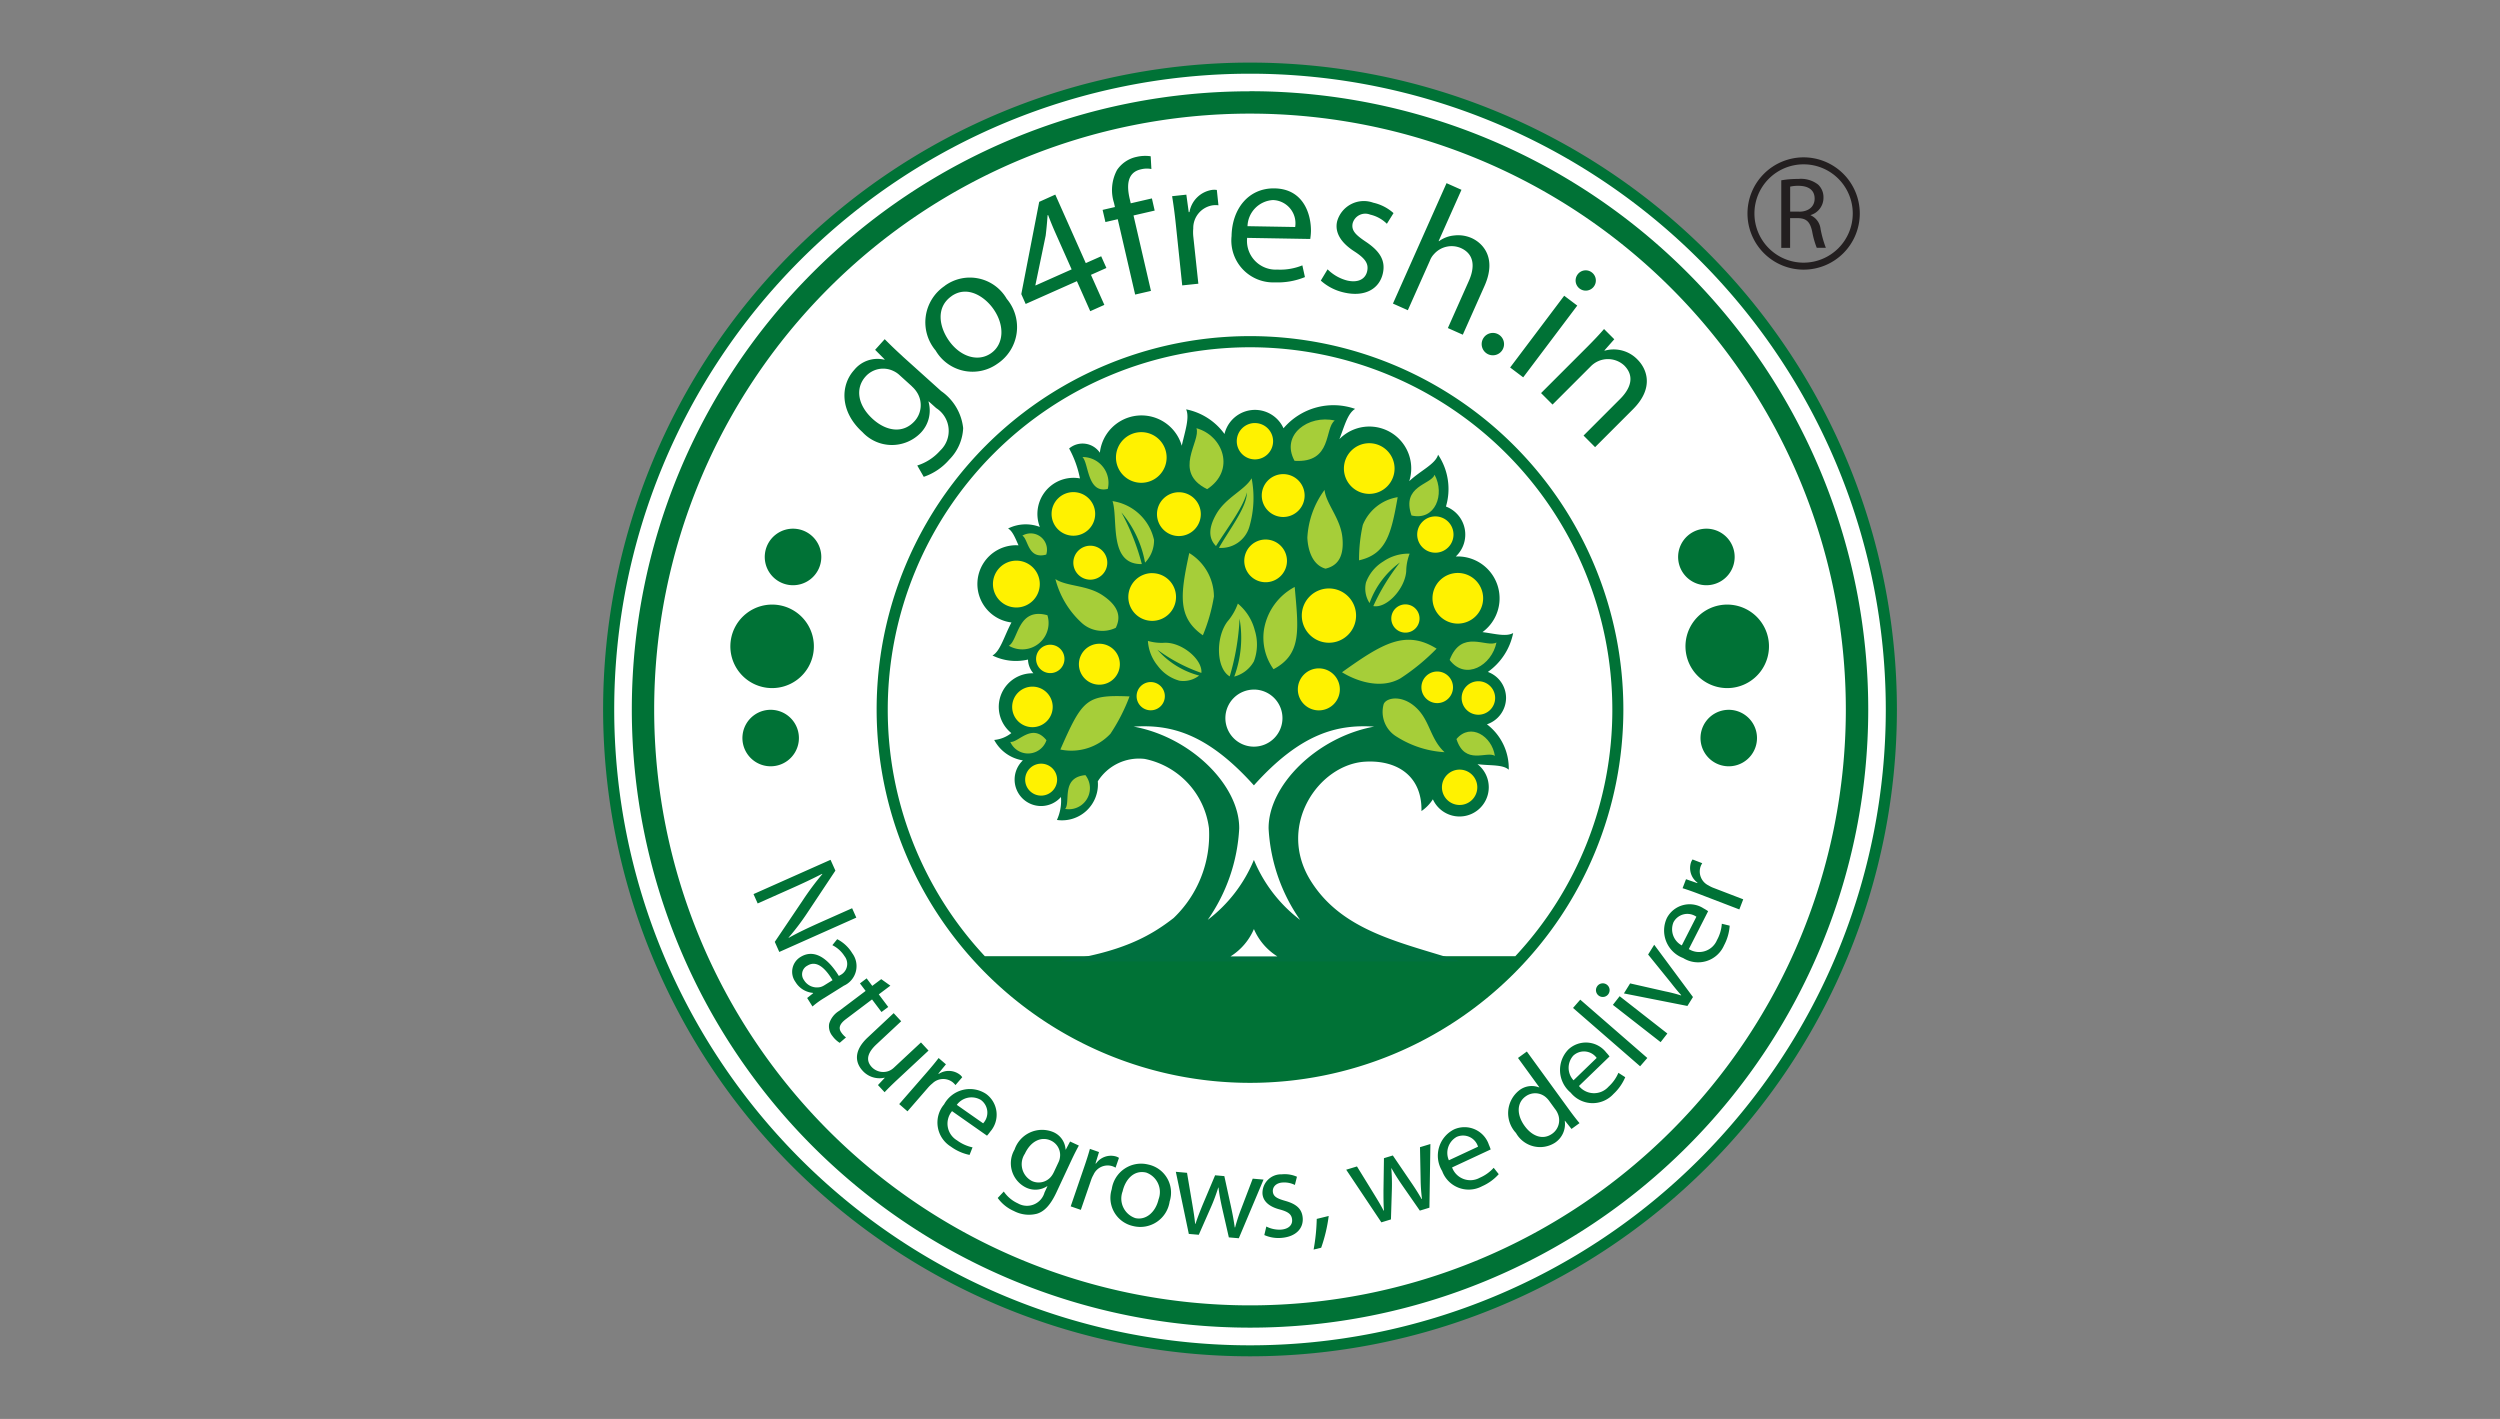<svg xmlns="http://www.w3.org/2000/svg" xmlns:xlink="http://www.w3.org/1999/xlink" width="185" height="105" viewBox="0 0 185 105">
  <rect x="0" y="0" width="185" height="105" fill="#808080" stroke="none"/>
  <defs>
    <clipPath id="clip-path">
      <rect id="Rectangle_19" data-name="Rectangle 19" width="185" height="105" transform="translate(1136 1119)" fill="#fff"/>
    </clipPath>
  </defs>
  <g id="Mask_Group_8" data-name="Mask Group 8" transform="translate(-1136 -1119)" clip-path="url(#clip-path)">
    <g id="G4F_logo" data-name="G4F logo" transform="translate(1175.997 1119)">
      <path id="Path_276" data-name="Path 276" d="M47.9.368A47.536,47.536,0,1,1,.368,47.9,47.536,47.536,0,0,1,47.9.368Z" transform="translate(4.6 4.6)" fill="#fff" fill-rule="evenodd"/>
      <path id="Path_277" data-name="Path 277" d="M47.872,0h0A47.874,47.874,0,0,1,95.741,47.863h0v.006h0A47.874,47.874,0,0,1,47.878,95.735h-.006A47.889,47.889,0,0,1,0,47.878H0v-.006H0v0A47.879,47.879,0,0,1,47.866,0h.006Zm0,.822h-.009A47.059,47.059,0,0,0,.822,47.866h0v.012h0A47.064,47.064,0,0,0,47.869,94.922h.006A47.059,47.059,0,0,0,94.919,47.875h0v-.009h0A47.064,47.064,0,0,0,47.875.822h0Z" transform="translate(4.633 4.632)" fill="#007236"/>
      <path id="Path_278" data-name="Path 278" d="M48.078,2.323h0A45.754,45.754,0,0,1,93.826,48.068h0v.006h0A45.75,45.75,0,0,1,48.083,93.819h-.006A45.759,45.759,0,0,1,2.33,48.083h0v-.006h0v0A45.75,45.75,0,0,1,48.072,2.329h0l.006,0h0Zm0,1.658h-.009A44.1,44.1,0,0,0,3.985,48.071h0v.012h0A44.1,44.1,0,0,0,48.075,92.17h0v0h.006A44.095,44.095,0,0,0,92.168,48.08h0v-.009h0a44.109,44.109,0,0,0-44.09-44.09h0Z" transform="translate(4.427 4.427)" fill="#007236"/>
      <path id="Path_279" data-name="Path 279" d="M49.831,22.2h0A27.63,27.63,0,0,1,77.458,49.825h0v.006h0A27.63,27.63,0,0,1,49.834,77.458h-.006A27.63,27.63,0,0,1,22.2,49.837h0v-.006h0v0A27.625,27.625,0,0,1,49.822,22.2h.006ZM30.2,68.088H69.46a26.712,26.712,0,0,0,7.182-18.254h0v-.009h0a26.819,26.819,0,0,0-26.805-26.8h-.009a26.814,26.814,0,0,0-26.805,26.8h0v.012h0a26.7,26.7,0,0,0,7.182,18.248h0Z" transform="translate(2.674 2.673)" fill="#007236"/>
      <path id="Path_280" data-name="Path 280" d="M23.889,22.4c-.6-.544-.981-.923-1.322-1.265l-.709.787.709.712-.02.02a2.214,2.214,0,0,0-2.246.77c-1.022,1.131-1.053,3.079.619,4.587a2.97,2.97,0,0,0,4.3.067,2.376,2.376,0,0,0,.587-2.318l.017-.02.553.495a2,2,0,0,1,.292,3.148,3.763,3.763,0,0,1-1.693,1.1l.48.839a4.317,4.317,0,0,0,1.89-1.276,3.517,3.517,0,0,0,1.027-2.33,3.835,3.835,0,0,0-1.626-2.738L23.883,22.4h0Zm.68,2.22a2.137,2.137,0,0,1,.417.5,1.764,1.764,0,0,1-.2,2.072c-.874.972-2.121.735-3.091-.139-1.143-1.03-1.317-2.295-.544-3.154a1.745,1.745,0,0,1,2.081-.4,1.723,1.723,0,0,1,.457.318l.885.8h0Zm2.442-7.428a3.243,3.243,0,0,0-.674,4.783,3.163,3.163,0,0,0,4.575.975,3.252,3.252,0,0,0,.686-4.8,3.149,3.149,0,0,0-4.584-.967h0Zm.5.758c1.169-.819,2.451.026,3.1.949.859,1.227.773,2.613-.174,3.276-.967.677-2.286.258-3.12-.935-.726-1.036-.972-2.471.2-3.29Zm11.309.645-.99-2.22,1.143-.509L38.587,15l-1.14.506-2.257-5.07L34,10.973,32.675,17.8l.324.729,3.791-1.687.987,2.222,1.042-.466h0Zm-5.09-1.432-.012-.026.761-3.664c.058-.477.1-.917.142-1.508l.038-.017c.165.437.341.871.532,1.3L36.4,15.97l-2.674,1.192h0Zm8.54.4-1.291-5.582,1.566-.362-.205-.9-1.566.362-.081-.347c-.229-.99-.179-1.933.825-2.165a1.79,1.79,0,0,1,.784-.026L42.25,7.6a2.832,2.832,0,0,0-1.048.046,2.321,2.321,0,0,0-1.441.967,3.132,3.132,0,0,0-.226,2.437l.069.307-.912.211.208.9.912-.211L41.1,17.834l1.163-.269h0Zm2.318-.408,1.189-.124L45.4,13.508a3.087,3.087,0,0,1,0-.567,1.7,1.7,0,0,1,1.45-1.713,1.643,1.643,0,0,1,.414,0l-.119-1.134a1.249,1.249,0,0,0-.347-.006,2,2,0,0,0-1.678,1.641l-.055.006-.177-1.294-1.053.113c.1.611.191,1.279.272,2.057l.477,4.552h0Zm9.469-3.438a4.543,4.543,0,0,0,.052-.561c.02-1.221-.521-3.143-2.694-3.18-1.936-.032-3.146,1.525-3.18,3.53a3.1,3.1,0,0,0,3.212,3.426,5.309,5.309,0,0,0,2.217-.391l-.191-.868a4.357,4.357,0,0,1-1.846.313,2.128,2.128,0,0,1-2.24-2.347l4.671.081h0Zm-4.642-.946A2,2,0,0,1,51.3,10.84a1.719,1.719,0,0,1,1.641,1.994l-3.53-.061ZM54.838,16.8a3.811,3.811,0,0,0,1.713.88c1.54.356,2.613-.26,2.876-1.4.223-.964-.223-1.661-1.25-2.35-.77-.515-1.1-.845-.978-1.383a.969.969,0,0,1,1.288-.631,2.58,2.58,0,0,1,1.241.68l.492-.79a3.338,3.338,0,0,0-1.5-.77,2.051,2.051,0,0,0-2.674,1.383c-.179.776.22,1.545,1.291,2.231.8.521,1.059.906.929,1.47-.124.535-.622.871-1.482.674a3.168,3.168,0,0,1-1.444-.828l-.5.831h0Zm5.336,1.7,1.105.492,1.632-3.666a1.437,1.437,0,0,1,.31-.492,1.739,1.739,0,0,1,1.974-.446c1.042.463,1.036,1.456.6,2.434l-1.554,3.49,1.105.492,1.609-3.614c.932-2.1-.15-3.18-.967-3.542a2.47,2.47,0,0,0-1.267-.188,2.256,2.256,0,0,0-1.137.425l-.026-.012,1.69-3.791-1.105-.492L60.177,18.5h0Zm6.942,3.692a.828.828,0,1,0-.009-.006l.012.009h0Zm2.7,1.768,4-5.31-.967-.729-4,5.31.967.729ZM74.9,16.2a.74.74,0,0,0-1.059.148A.749.749,0,1,0,74.9,16.2h0ZM71.133,25.12l.854.854,2.827-2.827a1.777,1.777,0,0,1,2.477-.067c.807.807.457,1.719-.3,2.477l-2.709,2.711.854.857,2.807-2.807c1.612-1.615.99-3.012.341-3.664a2.445,2.445,0,0,0-2.437-.668l-.02-.02.729-.825-.758-.758c-.359.417-.747.825-1.233,1.314l-3.429,3.429h0Z" transform="translate(2.904 3.964)" fill="#007236"/>
      <path id="Path_281" data-name="Path 281" d="M33.263,38.174a1.463,1.463,0,0,1,.159.006c-.246-.559-.449-1.068-.773-1.247A2.925,2.925,0,0,1,35,36.817a2.672,2.672,0,0,1,2.492-3.635,2.563,2.563,0,0,1,.475.043,7.639,7.639,0,0,0-.8-2.214,1.545,1.545,0,0,1,2.275.313,3.1,3.1,0,0,1,6.06-.518c.246-1.088.593-2.078.324-2.691a4.614,4.614,0,0,1,2.839,1.823,2.318,2.318,0,0,1,4.367-.422,4.85,4.85,0,0,1,5.3-1.435c-.567.344-.79,1.285-1.166,2.24a3.1,3.1,0,0,1,5.171,3.108c.831-.787,1.939-1.256,2.133-1.959a4.559,4.559,0,0,1,.582,3.837A2.22,2.22,0,0,1,65.783,39l.142,0A3.1,3.1,0,0,1,67.754,44.6c.914.116,1.754.362,2.272.067a4.635,4.635,0,0,1-1.872,2.879A2.049,2.049,0,0,1,69.5,49.474a2.073,2.073,0,0,1-1.415,1.948,4.089,4.089,0,0,1,1.615,3.36c-.449-.4-1.38-.289-2.315-.411a2.164,2.164,0,1,1-3.3,2.6,3.02,3.02,0,0,1-.845.871c.055-2.6-1.809-3.794-4.173-3.655-3.418.2-6.557,4.717-4.037,8.791,2.367,3.82,6.818,4.6,11.1,5.993H36.3c4.746-.645,6.9-1.893,8.6-3.215a8.525,8.525,0,0,0,2.616-6.641,6,6,0,0,0-4.749-5.131,3.6,3.6,0,0,0-3.478,1.658A2.655,2.655,0,0,1,36.264,58.5a3.441,3.441,0,0,0,.3-1.7,1.957,1.957,0,1,1-2.819-2.709,2.908,2.908,0,0,1-2.121-1.511,2.415,2.415,0,0,0,1.267-.509,2.486,2.486,0,0,1,1.557-4.425h.075a1.624,1.624,0,0,1-.4-1.016,3.913,3.913,0,0,1-2.628-.3c.587-.321.871-1.453,1.406-2.445a2.868,2.868,0,0,1,.353-5.715h0Z" transform="translate(1.951 2.177)" fill="#00703f" fill-rule="evenodd"/>
      <path id="Path_282" data-name="Path 282" d="M53.651,45.614a4,4,0,0,0,.689,3.03c2.092-1.108,1.855-2.888,1.566-6.086a4.37,4.37,0,0,0-2.254,3.056h0Z" transform="translate(-0.096 0.877)" fill="#a6ce39" fill-rule="evenodd"/>
      <path id="Path_283" data-name="Path 283" d="M48.9,34.184c2.118-1.386,1.192-3.959-.793-4.511.344.967-1.809,3.229.793,4.511Z" transform="translate(0.433 2.014)" fill="#a6ce39" fill-rule="evenodd"/>
      <path id="Path_284" data-name="Path 284" d="M35.795,39.781a1.208,1.208,0,0,0-1.768-1.4c.443.243.394,1.78,1.768,1.4Z" transform="translate(1.63 1.258)" fill="#a6ce39" fill-rule="evenodd"/>
      <path id="Path_285" data-name="Path 285" d="M35.785,44.846A1.951,1.951,0,0,1,32.929,47.1c.712-.391.637-2.874,2.856-2.257Z" transform="translate(1.727 0.684)" fill="#a6ce39" fill-rule="evenodd"/>
      <path id="Path_286" data-name="Path 286" d="M35.723,54.944a1.435,1.435,0,0,1-2.674.127c.593.072,1.609-1.447,2.674-.127Z" transform="translate(1.717 -0.168)" fill="#a6ce39" fill-rule="evenodd"/>
      <path id="Path_287" data-name="Path 287" d="M56.092,32.026c-1.056-1.933,1.033-3.429,2.975-2.984-.781.564-.148,3.157-2.975,2.984Z" transform="translate(-0.292 2.077)" fill="#a6ce39" fill-rule="evenodd"/>
      <path id="Path_288" data-name="Path 288" d="M65.594,36.465c1.765.414,2.489-1.574,1.71-3.01-.275.741-2.468.81-1.71,3.01Z" transform="translate(-1.141 1.68)" fill="#a6ce39" fill-rule="evenodd"/>
      <path id="Path_289" data-name="Path 289" d="M68.707,48.349c1.16,1.548,3.117.42,3.464-1.291-.735.42-2.575-1.03-3.464,1.291Z" transform="translate(-1.43 0.486)" fill="#a6ce39" fill-rule="evenodd"/>
      <path id="Path_290" data-name="Path 290" d="M69.259,54.847c1.045-1.241,2.63-.205,2.842,1.244-.6-.385-2.208.741-2.842-1.244Z" transform="translate(-1.478 -0.158)" fill="#a6ce39" fill-rule="evenodd"/>
      <path id="Path_291" data-name="Path 291" d="M40.779,34.369A1.909,1.909,0,0,0,38.9,32.014c.475.414.341,2.735,1.881,2.356Z" transform="translate(1.2 1.808)" fill="#a6ce39" fill-rule="evenodd"/>
      <path id="Path_292" data-name="Path 292" d="M39,57.83a1.56,1.56,0,0,1-1.5,2.5c.425-.495-.336-2.33,1.5-2.5Z" transform="translate(1.324 -0.47)" fill="#a6ce39" fill-rule="evenodd"/>
      <path id="Path_293" data-name="Path 293" d="M52.618,50.886A2.112,2.112,0,1,1,50.505,53a2.113,2.113,0,0,1,2.112-2.112Z" transform="translate(0.176 0.142)" fill="#fff" fill-rule="evenodd"/>
      <path id="Path_294" data-name="Path 294" d="M43.512,40.244A16.877,16.877,0,0,0,42,36.425a7.9,7.9,0,0,1,1.751,3.719,2.366,2.366,0,0,0,.666-1.678,3.712,3.712,0,0,0-3.073-2.876c.437,1.311-.321,4.711,2.17,4.659h0Z" transform="translate(0.985 1.492)" fill="#a6ce39" fill-rule="evenodd"/>
      <path id="Path_295" data-name="Path 295" d="M64.891,41.14c-.084,1.3-1.444,2.784-2.437,2.593a15.544,15.544,0,0,1,1.968-3.224,6.382,6.382,0,0,0-2.246,3,1.965,1.965,0,0,1-.263-1.528,3.053,3.053,0,0,1,1.273-1.545,3.285,3.285,0,0,1,1.956-.582,3.718,3.718,0,0,0-.252,1.291h0Z" transform="translate(-0.826 1.117)" fill="#a6ce39" fill-rule="evenodd"/>
      <path id="Path_296" data-name="Path 296" d="M52.339,33.738a7.612,7.612,0,0,1-.171,3.6,2.17,2.17,0,0,1-2.246,1.548c.749-1.32,2.081-3.03,2.066-4.1-.275,1.123-1.493,2.7-2.286,3.967-.414-.422-.7-1.12.032-2.384.7-1.213,2.1-1.757,2.6-2.625h0Z" transform="translate(0.284 1.655)" fill="#a6ce39" fill-rule="evenodd"/>
      <path id="Path_297" data-name="Path 297" d="M36.709,41.917a6.617,6.617,0,0,0,1.89,3.189,2.269,2.269,0,0,0,2.578.417c.284-.582.449-1.447-.969-2.4-1.16-.781-2.665-.645-3.5-1.207h0Z" transform="translate(1.394 0.934)" fill="#a6ce39" fill-rule="evenodd"/>
      <path id="Path_298" data-name="Path 298" d="M58.434,34.677a6.52,6.52,0,0,0-1.276,3.542c.038.81.318,2,1.343,2.289.637-.156,1.421-.585,1.25-2.312-.142-1.415-1.218-2.5-1.32-3.516h0Z" transform="translate(-0.411 1.573)" fill="#a6ce39" fill-rule="evenodd"/>
      <path id="Path_299" data-name="Path 299" d="M40.819,54.2a13.657,13.657,0,0,0,1.412-2.761c-3.166-.133-3.473.174-5.119,3.93A3.964,3.964,0,0,0,40.819,54.2h0Z" transform="translate(1.358 0.096)" fill="#a6ce39" fill-rule="evenodd"/>
      <path id="Path_300" data-name="Path 300" d="M49.349,43.042a13.02,13.02,0,0,1-.816,2.85c-1.9-1.325-1.67-3.015-1.007-6.086a3.8,3.8,0,0,1,1.826,3.238h0Z" transform="translate(0.482 1.12)" fill="#a6ce39" fill-rule="evenodd"/>
      <path id="Path_301" data-name="Path 301" d="M45.488,47.074c1.265-.029,2.787,1.253,2.685,2.231a12.223,12.223,0,0,1-3.258-1.722A6.191,6.191,0,0,0,48.008,49.5a1.89,1.89,0,0,1-1.456.382,2.992,2.992,0,0,1-1.606-1.1,3.215,3.215,0,0,1-.729-1.846,3.6,3.6,0,0,0,1.27.136h0Z" transform="translate(0.731 0.491)" fill="#a6ce39" fill-rule="evenodd"/>
      <path id="Path_302" data-name="Path 302" d="M50.627,45.215c-.909,1.186-.848,3.5.153,4.08a17.83,17.83,0,0,0,.729-4.271,8.239,8.239,0,0,1-.394,4.286,2.359,2.359,0,0,0,1.453-1.123,3.517,3.517,0,0,0,.067-2.3,3.781,3.781,0,0,0-1.253-1.979,4.217,4.217,0,0,1-.752,1.308h0Z" transform="translate(0.222 0.758)" fill="#a6ce39" fill-rule="evenodd"/>
      <path id="Path_303" data-name="Path 303" d="M64.293,49.7a15.583,15.583,0,0,0,2.677-2.2c-2.3-1.424-4.008-.388-7,1.748,1.01.625,2.833,1.3,4.32.454h0Z" transform="translate(-0.659 0.499)" fill="#a6ce39" fill-rule="evenodd"/>
      <path id="Path_304" data-name="Path 304" d="M67.85,55.583a7.406,7.406,0,0,1-3.528-1.137,2.138,2.138,0,0,1-.978-2.422c.211-.515,1.49-.723,2.555.417.871.932.938,2.205,1.95,3.143h0Z" transform="translate(-0.949 0.079)" fill="#a6ce39" fill-rule="evenodd"/>
      <path id="Path_305" data-name="Path 305" d="M61.631,37.328a11.771,11.771,0,0,0-.278,2.616c2.008-.457,2.379-1.924,2.859-4.673a3.371,3.371,0,0,0-2.581,2.057Z" transform="translate(-0.781 1.52)" fill="#a6ce39" fill-rule="evenodd"/>
      <path id="Path_306" data-name="Path 306" d="M36.191,47.246a1.05,1.05,0,1,1-1.05,1.05,1.05,1.05,0,0,1,1.05-1.05Z" transform="translate(1.532 0.464)" fill="#fff200" fill-rule="evenodd"/>
      <path id="Path_307" data-name="Path 307" d="M33.373,40.422a1.733,1.733,0,1,1-1.733,1.733,1.733,1.733,0,0,1,1.733-1.733h0Z" transform="translate(1.841 1.066)" fill="#fff200" fill-rule="evenodd"/>
      <path id="Path_308" data-name="Path 308" d="M62,30.891a1.874,1.874,0,1,1-1.875,1.872A1.874,1.874,0,0,1,62,30.891Z" transform="translate(-0.672 1.907)" fill="#fff200" fill-rule="evenodd"/>
      <path id="Path_309" data-name="Path 309" d="M69.189,41.422a1.874,1.874,0,1,1-1.875,1.872,1.874,1.874,0,0,1,1.875-1.872Z" transform="translate(-1.307 0.977)" fill="#fff200" fill-rule="evenodd"/>
      <path id="Path_310" data-name="Path 310" d="M43.5,29.993a1.874,1.874,0,1,1-1.875,1.875A1.875,1.875,0,0,1,43.5,29.993Z" transform="translate(0.96 1.986)" fill="#fff200" fill-rule="evenodd"/>
      <path id="Path_311" data-name="Path 311" d="M70.92,50.21a1.239,1.239,0,1,1-1.239,1.239A1.237,1.237,0,0,1,70.92,50.21Z" transform="translate(-1.516 0.202)" fill="#fff200" fill-rule="evenodd"/>
      <path id="Path_312" data-name="Path 312" d="M35.436,56.9a1.182,1.182,0,1,1-1.181,1.184A1.183,1.183,0,0,1,35.436,56.9h0Z" transform="translate(1.61 -0.388)" fill="#fff200" fill-rule="evenodd"/>
      <path id="Path_313" data-name="Path 313" d="M69.39,57.383a1.308,1.308,0,1,1-1.308,1.308,1.306,1.306,0,0,1,1.308-1.308Z" transform="translate(-1.375 -0.431)" fill="#fff200" fill-rule="evenodd"/>
      <path id="Path_314" data-name="Path 314" d="M38.016,34.861A1.613,1.613,0,1,1,36.4,36.473a1.613,1.613,0,0,1,1.612-1.612Z" transform="translate(1.42 1.556)" fill="#fff200" fill-rule="evenodd"/>
      <path id="Path_315" data-name="Path 315" d="M34.7,50.648a1.5,1.5,0,1,1-1.5,1.5,1.5,1.5,0,0,1,1.5-1.5Z" transform="translate(1.703 0.163)" fill="#fff200" fill-rule="evenodd"/>
      <path id="Path_316" data-name="Path 316" d="M67.416,36.832a1.343,1.343,0,1,1-1.343,1.343,1.341,1.341,0,0,1,1.343-1.343Z" transform="translate(-1.197 1.382)" fill="#fff200" fill-rule="evenodd"/>
      <path id="Path_317" data-name="Path 317" d="M55.043,33.4a1.586,1.586,0,1,1-1.586,1.586A1.586,1.586,0,0,1,55.043,33.4Z" transform="translate(-0.084 1.685)" fill="#fff200" fill-rule="evenodd"/>
      <path id="Path_318" data-name="Path 318" d="M58.715,42.679a2.008,2.008,0,1,1-2.008,2.008,2.008,2.008,0,0,1,2.008-2.008Z" transform="translate(-0.371 0.867)" fill="#fff200" fill-rule="evenodd"/>
      <path id="Path_319" data-name="Path 319" d="M46.575,34.871a1.621,1.621,0,1,1-1.621,1.621,1.622,1.622,0,0,1,1.621-1.621Z" transform="translate(0.666 1.555)" fill="#fff200" fill-rule="evenodd"/>
      <path id="Path_320" data-name="Path 320" d="M40.13,47.166a1.515,1.515,0,1,1-1.513,1.513,1.515,1.515,0,0,1,1.513-1.513Z" transform="translate(1.225 0.471)" fill="#fff200" fill-rule="evenodd"/>
      <path id="Path_321" data-name="Path 321" d="M57.94,49.166a1.554,1.554,0,1,1-1.554,1.554,1.554,1.554,0,0,1,1.554-1.554Z" transform="translate(-0.343 0.294)" fill="#fff200" fill-rule="evenodd"/>
      <path id="Path_322" data-name="Path 322" d="M44.393,41.438A1.765,1.765,0,1,1,42.628,43.2a1.765,1.765,0,0,1,1.765-1.765Z" transform="translate(0.871 0.976)" fill="#fff200" fill-rule="evenodd"/>
      <path id="Path_323" data-name="Path 323" d="M53.618,38.708a1.58,1.58,0,1,1-1.58,1.58,1.578,1.578,0,0,1,1.58-1.58Z" transform="translate(0.041 1.217)" fill="#fff200" fill-rule="evenodd"/>
      <path id="Path_324" data-name="Path 324" d="M39.421,39.21a1.256,1.256,0,1,1-1.256,1.256,1.255,1.255,0,0,1,1.256-1.256Z" transform="translate(1.265 1.173)" fill="#fff200" fill-rule="evenodd"/>
      <path id="Path_325" data-name="Path 325" d="M44.345,50.277A1.045,1.045,0,1,1,43.3,51.321a1.044,1.044,0,0,1,1.045-1.045Z" transform="translate(0.812 0.196)" fill="#fff200" fill-rule="evenodd"/>
      <path id="Path_326" data-name="Path 326" d="M67.585,49.42a1.169,1.169,0,1,1-1.169,1.169,1.17,1.17,0,0,1,1.169-1.169Z" transform="translate(-1.228 0.272)" fill="#fff200" fill-rule="evenodd"/>
      <path id="Path_327" data-name="Path 327" d="M65.016,43.973a1.045,1.045,0,1,1-1.045,1.045,1.044,1.044,0,0,1,1.045-1.045Z" transform="translate(-1.012 0.752)" fill="#fff200" fill-rule="evenodd"/>
      <path id="Path_328" data-name="Path 328" d="M51.961,58.239c-3.516-3.918-6.236-4.52-8.9-4.349,4.239.773,7.851,4.361,7.81,7.553a13,13,0,0,1-2.33,6.748,10.692,10.692,0,0,0,3.418-4.439,10.715,10.715,0,0,0,3.418,4.439,13.012,13.012,0,0,1-2.33-6.748c-.041-3.192,3.571-6.78,7.81-7.553-2.662-.171-5.385.431-8.9,4.349h0Z" transform="translate(0.833 -0.12)" fill="#fff" fill-rule="evenodd"/>
      <path id="Path_329" data-name="Path 329" d="M50.924,72.345a4.444,4.444,0,0,0,1.73-2.023,4.45,4.45,0,0,0,1.733,2.023Z" transform="translate(0.139 -1.573)" fill="#fff" fill-rule="evenodd"/>
      <path id="Path_330" data-name="Path 330" d="M52.772,29.256A1.344,1.344,0,1,1,51.429,30.6a1.342,1.342,0,0,1,1.343-1.346Z" transform="translate(0.095 2.051)" fill="#fff200" fill-rule="evenodd"/>
      <path id="Path_331" data-name="Path 331" d="M12.516,67.929l2.437-1.085c.946-.42,1.626-.744,2.327-1.105l.02.02a20.06,20.06,0,0,0-1.43,1.913l-2.089,3.1.333.747,5.7-2.541-.31-.695L17.12,69.344c-.888.4-1.574.721-2.306,1.129l-.017-.012a17.647,17.647,0,0,0,1.4-1.849L18.266,65.5l-.359-.8-5.7,2.538.31.695h0Zm6.346,6.1a1.589,1.589,0,0,0,.651-2.416A2.784,2.784,0,0,0,18.4,70.574l-.359.443a2.243,2.243,0,0,1,.9.813.925.925,0,0,1-.341,1.415l-.078.049c-.909-1.473-1.924-1.976-2.842-1.4a1.28,1.28,0,0,0-.368,1.846,1.673,1.673,0,0,0,1.294.807l.014.026-.443.353.394.628a6.236,6.236,0,0,1,.871-.631l1.421-.888h0Zm-1.47-.012a.894.894,0,0,1-.243.1,1.119,1.119,0,0,1-1.21-.521.719.719,0,0,1,.252-1.062c.738-.463,1.406.31,1.864,1.074l-.66.411h0Zm4.263-.483-.66.495-.417-.556-.495.373.42.556-1.953,1.473a1.672,1.672,0,0,0-.744.955,1.128,1.128,0,0,0,.246.914,1.917,1.917,0,0,0,.532.5l.466-.4a1.583,1.583,0,0,1-.33-.344c-.272-.362-.116-.677.327-1.013l1.93-1.456.7.932.5-.373-.7-.932.857-.645-.68-.486h0Zm3.5,5.281-.556-.6-2.011,1.875a1.21,1.21,0,0,1-.356.231,1.175,1.175,0,0,1-1.273-.281c-.506-.541-.263-1.123.362-1.7l1.814-1.693-.556-.6L20.665,77.84c-1.152,1.074-.862,1.956-.382,2.471a1.683,1.683,0,0,0,1.621.512l.012.014-.5.532.492.53c.24-.26.53-.544.868-.862l2.384-2.222h0Zm-2.162,3.967.608.53,1.568-1.806a2.506,2.506,0,0,1,.278-.26,1.14,1.14,0,0,1,1.511-.075,1.537,1.537,0,0,1,.194.2l.5-.582a.856.856,0,0,0-.156-.174,1.347,1.347,0,0,0-1.58-.072l-.029-.026.559-.683-.541-.466c-.252.333-.541.68-.888,1.079l-2.026,2.327h0Zm6.491,2.335a3.3,3.3,0,0,0,.24-.3,1.9,1.9,0,0,0-.307-2.793,2.174,2.174,0,0,0-3.108.773,2.091,2.091,0,0,0,.5,3.125,3.542,3.542,0,0,0,1.386.616l.22-.559a3,3,0,0,1-1.152-.521,1.438,1.438,0,0,1-.365-2.159l2.578,1.809h0Zm-2.237-2.28a1.35,1.35,0,0,1,1.783-.368A1.159,1.159,0,0,1,29.2,84.2l-1.95-1.366h0Zm8.479,4.109c.232-.495.4-.816.556-1.1l-.648-.3-.318.6-.017-.009a1.5,1.5,0,0,0-.938-1.3,2.152,2.152,0,0,0-2.836,1.305,2,2,0,0,0,.8,2.787,1.593,1.593,0,0,0,1.612-.078l.017.009-.211.454a1.348,1.348,0,0,1-1.971.81,2.523,2.523,0,0,1-1.045-.877l-.449.477a2.917,2.917,0,0,0,1.2.967,2.385,2.385,0,0,0,1.7.2c.559-.168,1.01-.654,1.447-1.586l1.1-2.358h0Zm-1.3.877a1.488,1.488,0,0,1-.24.368,1.193,1.193,0,0,1-1.377.278,1.4,1.4,0,0,1-.521-2.02c.437-.94,1.221-1.3,1.924-.972a1.174,1.174,0,0,1,.668,1.265,1.149,1.149,0,0,1-.113.356l-.341.729h0Zm1.241,2.518.761.263.778-2.26A2.3,2.3,0,0,1,37.368,88a1.147,1.147,0,0,1,1.375-.634,1.324,1.324,0,0,1,.255.116l.252-.726a.873.873,0,0,0-.208-.1,1.345,1.345,0,0,0-1.493.524l-.035-.012.26-.842L37.1,86.09c-.11.4-.249.836-.42,1.334l-1,2.917h0Zm5.75-3.091a2.192,2.192,0,0,0-2.7,1.82A2.134,2.134,0,0,0,40.291,91.8,2.193,2.193,0,0,0,43,89.985a2.124,2.124,0,0,0-1.583-2.735Zm-.156.593a1.529,1.529,0,0,1,.92,1.982c-.229.984-.961,1.563-1.719,1.389a1.525,1.525,0,0,1-.94-1.985c.191-.831.8-1.6,1.736-1.386h0Zm2.2-.043.958,4.584.738.064.906-2.057a13.325,13.325,0,0,0,.535-1.441h.017c.064.538.156.993.266,1.5l.5,2.191.738.064,1.829-4.341-.8-.069-.833,2.185a13.287,13.287,0,0,0-.469,1.421h-.029c-.061-.463-.15-.946-.269-1.5l-.5-2.295-.683-.061-.929,2.205c-.191.475-.379.943-.521,1.386h-.029c-.043-.472-.122-.943-.208-1.453l-.391-2.321-.831-.075h0Zm6.552,4.671a2.588,2.588,0,0,0,1.282.205c1.062-.093,1.621-.712,1.551-1.493-.058-.666-.489-1.019-1.291-1.244-.6-.171-.883-.315-.917-.683-.029-.333.217-.634.695-.674a1.749,1.749,0,0,1,.935.179l.153-.608a2.218,2.218,0,0,0-1.123-.179,1.381,1.381,0,0,0-1.427,1.444c.046.535.463.946,1.291,1.16.619.168.868.359.9.747.035.368-.217.689-.807.741a2.145,2.145,0,0,1-1.1-.229l-.15.637h0Zm4.2.938a11.273,11.273,0,0,0,.558-2.353l-.885.217a14.316,14.316,0,0,1-.232,2.269l.561-.136h0Zm1.855-5.773,2.6,3.892.709-.217.069-2.248a13.9,13.9,0,0,0-.043-1.537h.017c.26.466.515.857.813,1.288l1.282,1.846.709-.217.072-4.711-.77.234.046,2.338a13.5,13.5,0,0,0,.1,1.49l-.026.009c-.229-.405-.492-.819-.81-1.282l-1.32-1.942-.657.2-.035,2.393c0,.512,0,1.016.035,1.482l-.026.009c-.214-.42-.466-.828-.735-1.267L56.863,87.39l-.8.243h0Zm10.69-1.5a3.62,3.62,0,0,0-.136-.356,1.9,1.9,0,0,0-2.573-1.131,2.175,2.175,0,0,0-.883,3.079,2.09,2.09,0,0,0,2.957,1.126,3.594,3.594,0,0,0,1.23-.891l-.373-.472a2.949,2.949,0,0,1-1.027.735,1.438,1.438,0,0,1-2.052-.761l2.856-1.331h0Zm-3.093.8a1.354,1.354,0,0,1,.573-1.73,1.159,1.159,0,0,1,1.583.723l-2.159,1.007h0Zm5.116-7.57,1.574,2.165-.014.012a1.5,1.5,0,0,0-1.5.24,2.144,2.144,0,0,0-.211,3.131,2.044,2.044,0,0,0,2.891.718,1.655,1.655,0,0,0,.718-1.612l.014-.012.486.608.593-.431c-.2-.232-.477-.593-.712-.914l-3.186-4.384-.66.48h0Zm2.761,3.8a1.442,1.442,0,0,1,.177.307,1.222,1.222,0,0,1-.4,1.49c-.712.515-1.513.171-2.046-.564-.585-.8-.613-1.7.069-2.191a1.2,1.2,0,0,1,1.508.072,1.6,1.6,0,0,1,.232.255l.457.631h0Zm4.011-3.912a2.927,2.927,0,0,0-.243-.292,1.9,1.9,0,0,0-2.8-.231,2.176,2.176,0,0,0,.168,3.2,2.089,2.089,0,0,0,3.163.1,3.649,3.649,0,0,0,.874-1.244l-.506-.324a2.967,2.967,0,0,1-.732,1.027,1.435,1.435,0,0,1-2.188-.052l2.266-2.188h0Zm-2.665,1.762a1.354,1.354,0,0,1-.02-1.823,1.161,1.161,0,0,1,1.733.168l-1.713,1.655Zm4.925-1.036.535-.616-4.963-4.315-.535.613,4.963,4.315h0Zm2.02-2.425L76.3,74.793l-.5.642,3.533,2.758.5-.642h0Zm-5.171-3.525a.5.5,0,0,0,.087.718.505.505,0,1,0-.09-.718h0Zm1.948.556,4.705.929.411-.66-2.868-3.869-.451.723,1.676,2.072c.266.341.512.648.773.932l-.014.023a11.168,11.168,0,0,0-1.166-.3l-2.6-.59-.46.741h0ZM82.844,68.5a2.951,2.951,0,0,0-.324-.2A1.9,1.9,0,0,0,79.8,69,2.176,2.176,0,0,0,81,71.969a2.091,2.091,0,0,0,3.024-.935,3.591,3.591,0,0,0,.42-1.461l-.582-.142a2.925,2.925,0,0,1-.359,1.21,1.436,1.436,0,0,1-2.084.666l1.43-2.807h0ZM80.9,71.034a1.353,1.353,0,0,1-.613-1.716,1.161,1.161,0,0,1,1.693-.405L80.9,71.034h0Zm4.257-2.659.289-.752-2.231-.857a2.208,2.208,0,0,1-.341-.171,1.145,1.145,0,0,1-.585-1.395,1.243,1.243,0,0,1,.124-.249l-.718-.278a1.052,1.052,0,0,0-.11.205,1.343,1.343,0,0,0,.472,1.511l-.014.035-.831-.289-.255.666c.4.124.828.278,1.32.466l2.879,1.105h0Z" transform="translate(3.556 -1.074)" fill="#007236"/>
      <path id="Path_332" data-name="Path 332" d="M13.829,44.015a3.09,3.09,0,1,1-3.473,2.654,3.093,3.093,0,0,1,3.473-2.654h0Z" transform="translate(3.721 0.751)" fill="#007236" fill-rule="evenodd"/>
      <path id="Path_333" data-name="Path 333" d="M15.488,37.846a2.092,2.092,0,1,1-2.35,1.8,2.091,2.091,0,0,1,2.35-1.8Z" transform="translate(3.475 1.295)" fill="#007236" fill-rule="evenodd"/>
      <path id="Path_334" data-name="Path 334" d="M13.675,52.547a2.09,2.09,0,1,1-2.35,1.8,2.088,2.088,0,0,1,2.35-1.8h0Z" transform="translate(3.635 -0.003)" fill="#007236" fill-rule="evenodd"/>
      <path id="Path_335" data-name="Path 335" d="M90.531,44.015A3.09,3.09,0,1,0,94,46.669a3.093,3.093,0,0,0-3.47-2.654h0Z" transform="translate(-3.119 0.751)" fill="#007236" fill-rule="evenodd"/>
      <path id="Path_336" data-name="Path 336" d="M89.066,37.846a2.092,2.092,0,1,0,2.35,1.8,2.091,2.091,0,0,0-2.35-1.8Z" transform="translate(-3.066 1.295)" fill="#007236" fill-rule="evenodd"/>
      <path id="Path_337" data-name="Path 337" d="M90.882,52.547a2.09,2.09,0,1,0,2.347,1.8,2.091,2.091,0,0,0-2.347-1.8h0Z" transform="translate(-3.226 -0.003)" fill="#007236" fill-rule="evenodd"/>
      <g id="Group_33" data-name="Group 33" transform="translate(89.314 11.644)">
        <path id="Path_338" data-name="Path 338" d="M97.789,12.139v-.023a1.332,1.332,0,0,0,.955-1.294,1.274,1.274,0,0,0-.4-.964,2.069,2.069,0,0,0-1.467-.414,6.913,6.913,0,0,0-1.256.1v5h.654v-2.2h.616c.6.023.865.286,1.016.984a6.345,6.345,0,0,0,.339,1.21h.674a8.067,8.067,0,0,1-.391-1.389,1.257,1.257,0,0,0-.747-1.022Zm-.842-.278h-.668V10.013a2.574,2.574,0,0,1,.645-.061c.692.009,1.166.3,1.166.949,0,.579-.446.964-1.143.964Z" transform="translate(-93.118 -7.845)" fill="#231f20"/>
        <path id="Path_339" data-name="Path 339" d="M97.031,7.69a4.155,4.155,0,1,0,4.158,4.155A4.159,4.159,0,0,0,97.031,7.69Zm0,7.793a3.638,3.638,0,1,1,3.638-3.638A3.642,3.642,0,0,1,97.031,15.483Z" transform="translate(-92.876 -7.69)" fill="#231f20"/>
      </g>
    </g>
  </g>
</svg>
